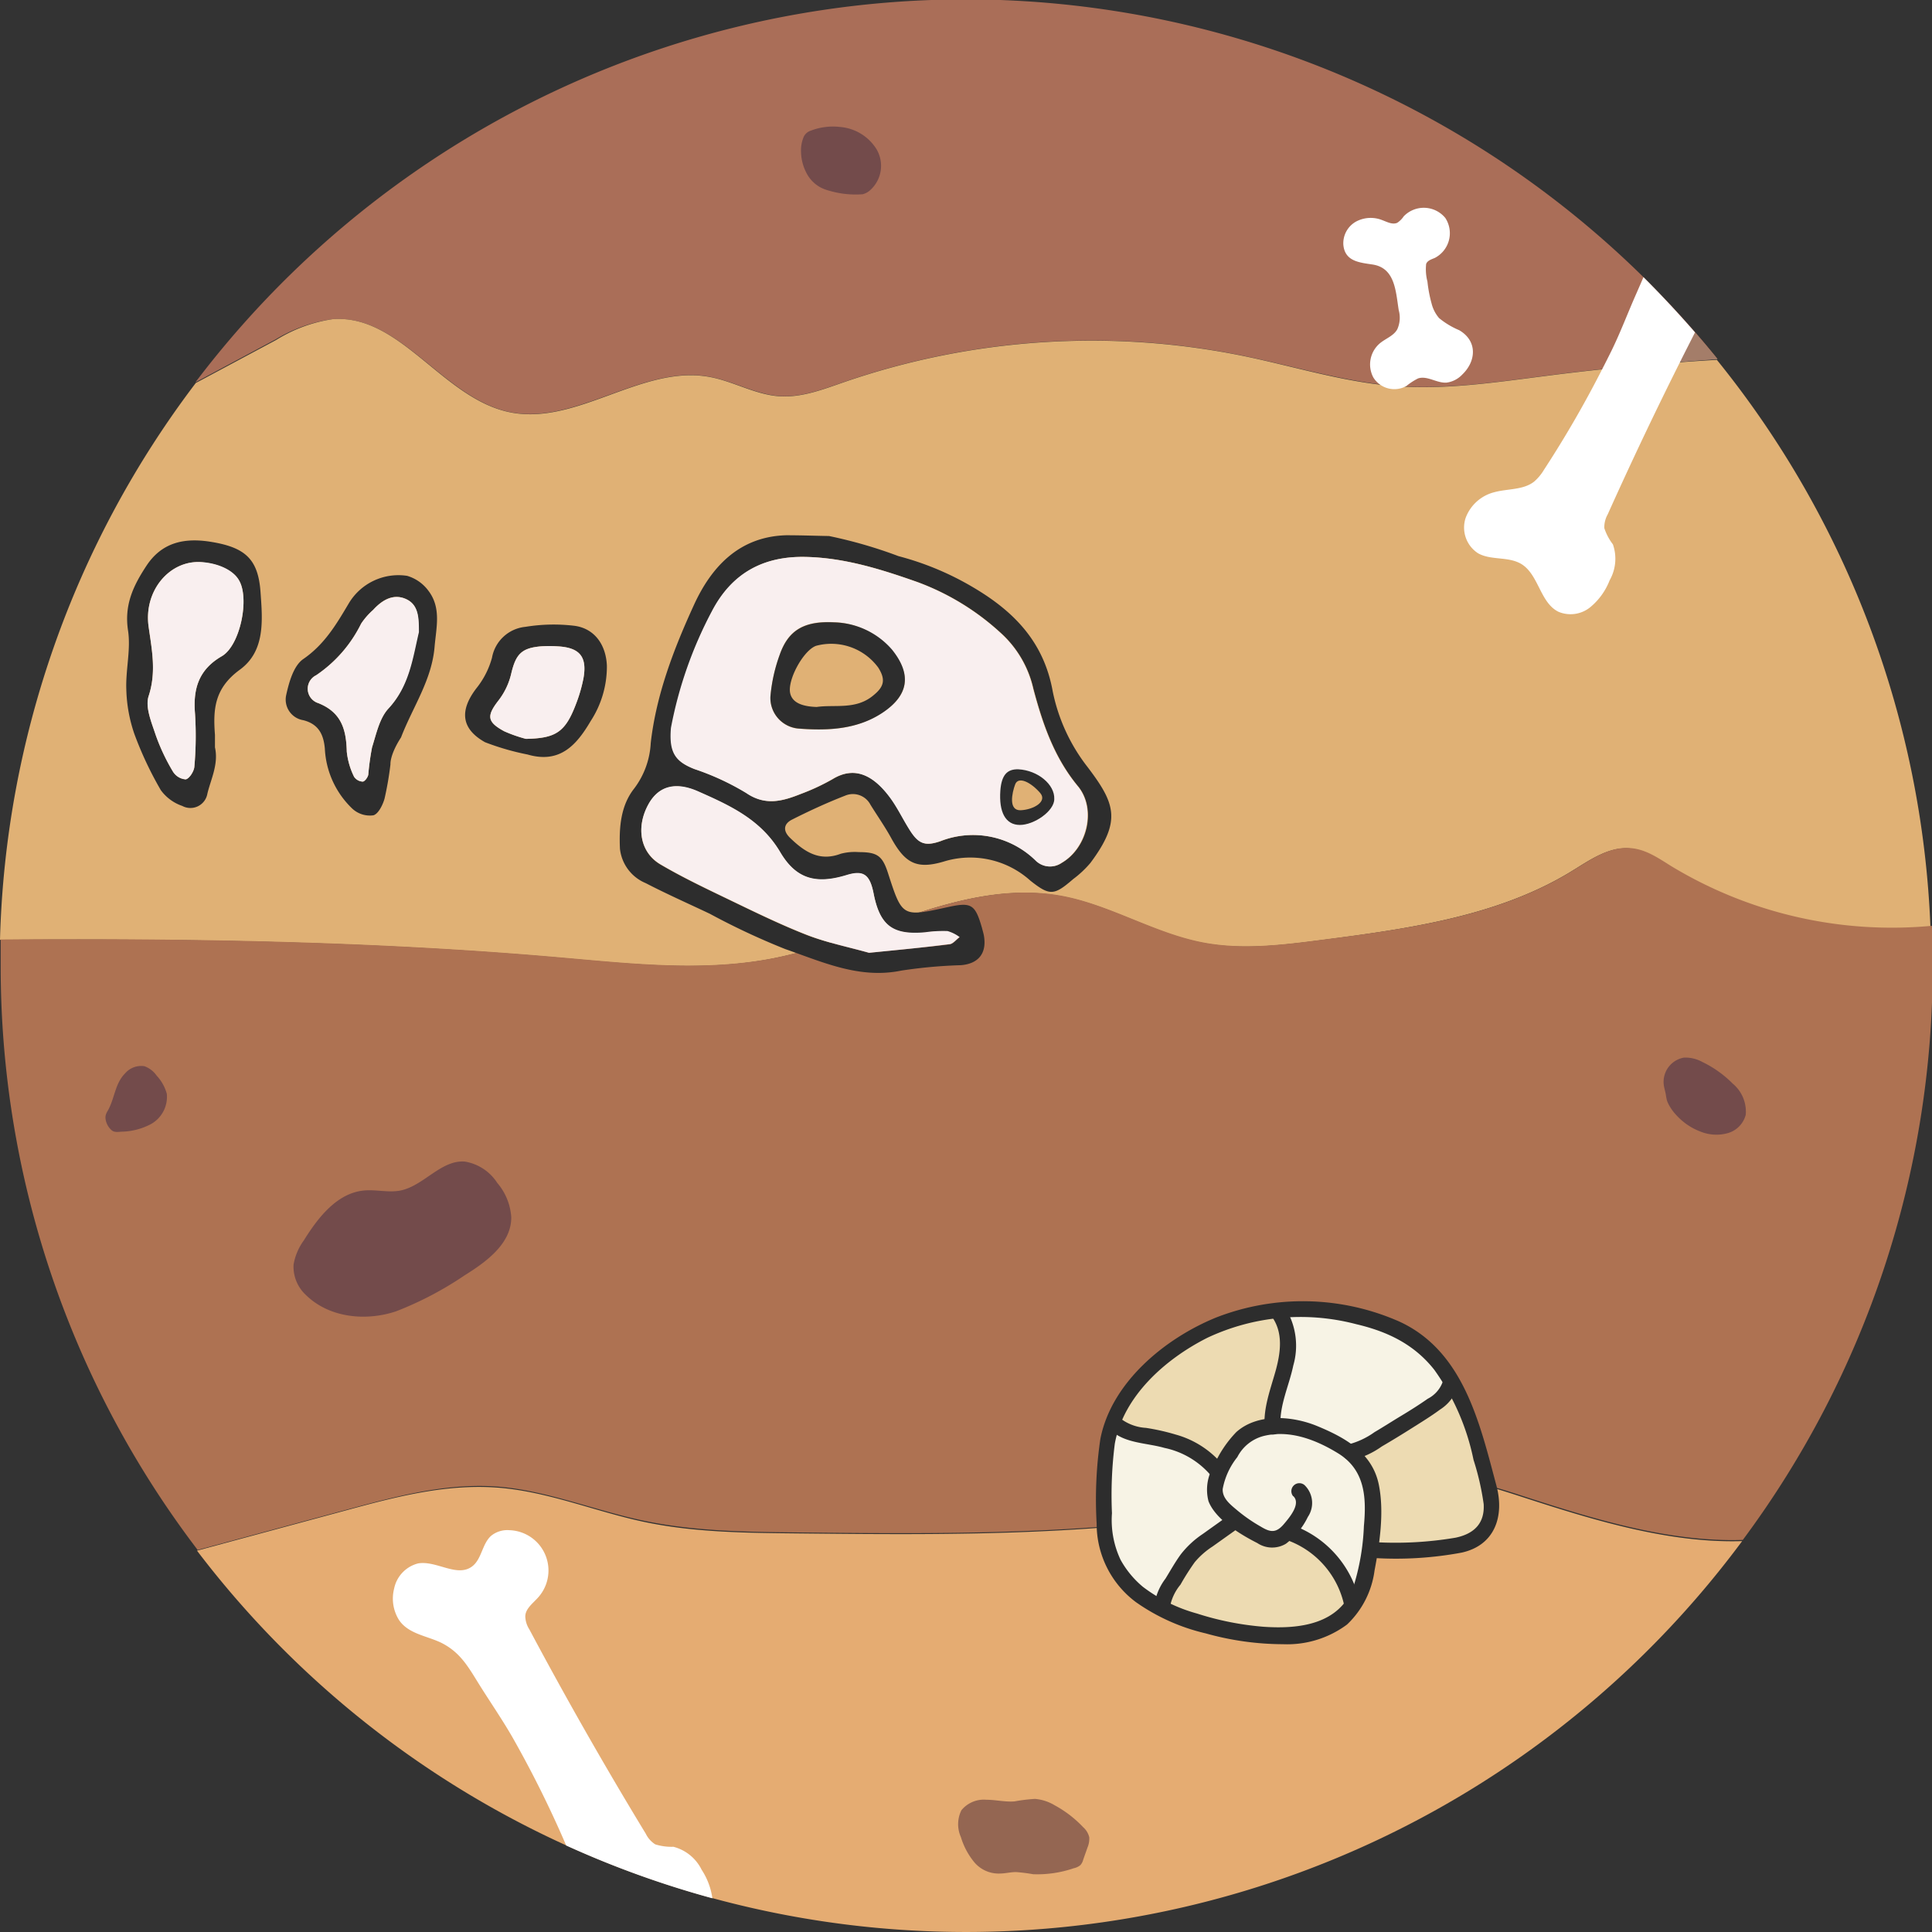 <svg xmlns="http://www.w3.org/2000/svg" viewBox="0 0 224.69 224.69"><rect x="0" y="0" width="224.69" height="224.69" fill="#333333" stroke="none"/><defs><style>.cls-1{fill:#946652;}.cls-2{fill:#e5ac72;}.cls-3{fill:#aa6e58;}.cls-4{fill:#e0b175;}.cls-5{fill:#ae7252;}.cls-6{fill:#734b4b;}.cls-7{fill:#fff;}.cls-8{fill:#2d2d2d;}.cls-9{fill:#f9efef;}.cls-10{fill:#eddbb2;}.cls-11{fill:#f7f3e5;}.cls-12{fill:#a47d69;}</style></defs><g id="レイヤー_2" data-name="レイヤー 2"><g id="レイヤー_1-2" data-name="レイヤー 1"><path class="cls-1" d="M157.58,101.54a3.89,3.89,0,0,1,3.86-4.7,7.8,7.8,0,0,1,3.13,1l2.58,1.2c1.24.58,2.59,1.28,3,2.57a3.93,3.93,0,0,1-1.2,3.83,5.7,5.7,0,0,1-5.63,1.72c-1.45-.46-2.59-1.63-4-2.11-.74-.25-1.69-.42-1.94-1.17s.46-1.67.05-2.36"/><path class="cls-2" d="M177.35,174.2c-4.15-1.35-8.41-2.71-12.78-2.63-3.67.06-7.23,1.15-10.79,2.06-19.92,5.1-40.76,4.92-61.32,4.7-5.89-.06-11.81-.12-17.57-1.34s-11.38-3.62-17.3-4S46,174.09,40.41,175.61l-17.5,4.73a112.35,112.35,0,0,0,179.7-1.11C194.2,179.49,185.51,176.85,177.35,174.2Z"/><path class="cls-3" d="M38.69,37.12c7.87-.6,12.81,9.15,20.53,10.79s15.4-5.52,23.25-4.1c2.76.49,5.28,2,8.08,2.25,2.62.2,5.16-.79,7.65-1.65a88.35,88.35,0,0,1,46.55-3c5.88,1.22,11.66,3,17.65,3.49,5.78.42,11.57-.46,17.32-1.19,6.65-.86,13.34-1.5,20-2a112.35,112.35,0,0,0-177,2.76l9.34-5A17.14,17.14,0,0,1,38.69,37.12Z"/><path class="cls-4" d="M179.72,43.73c-5.75.73-11.54,1.61-17.32,1.19-6-.44-11.77-2.27-17.65-3.49a88.35,88.35,0,0,0-46.55,3c-2.49.86-5,1.85-7.65,1.65-2.8-.22-5.32-1.76-8.08-2.25-7.85-1.42-15.45,5.75-23.25,4.1S46.56,36.52,38.69,37.12a17.14,17.14,0,0,0-6.58,2.42l-9.34,5A111.92,111.92,0,0,0,0,109.3c21.79-.15,43.57.19,65.27,2.1,8.23.72,16.58,1.66,24.68.06,11.27-2.22,22-9.29,33.34-7.26,5.73,1,10.85,4.36,16.58,5.45,4.58.87,9.29.27,13.91-.33,10-1.31,20.42-2.74,29-8,2.09-1.28,4.27-2.84,6.71-2.65,1.77.14,3.31,1.18,4.81,2.11a49.54,49.54,0,0,0,30.21,7.07,111.8,111.8,0,0,0-24.84-66C193.06,42.23,186.37,42.87,179.72,43.73Z"/><path class="cls-5" d="M194.38,100.74c-1.5-.93-3-2-4.81-2.11-2.44-.19-4.62,1.37-6.71,2.65-8.62,5.3-19,6.73-29,8-4.62.6-9.33,1.2-13.91.33-5.73-1.09-10.85-4.41-16.58-5.45-11.31-2-22.07,5-33.34,7.26-8.1,1.6-16.45.66-24.68-.06-21.7-1.91-43.48-2.25-65.27-2.1,0,1,0,2,0,3a111.88,111.88,0,0,0,22.91,68l17.5-4.73c5.62-1.52,11.37-3.05,17.18-2.65s11.5,2.8,17.3,4,11.68,1.28,17.57,1.34c20.56.22,41.4.4,61.32-4.7,3.56-.91,7.12-2,10.79-2.06,4.37-.08,8.63,1.28,12.78,2.63,8.16,2.65,16.85,5.29,25.26,5a111.85,111.85,0,0,0,22.08-66.88c0-1.52,0-3-.1-4.54A49.54,49.54,0,0,1,194.38,100.74Z"/><path class="cls-6" d="M101.24,22.08a2.07,2.07,0,0,1-.91.51,10.88,10.88,0,0,1-3.89-.41,4.74,4.74,0,0,1-1.08-.42A4,4,0,0,1,93.73,20a5.51,5.51,0,0,1-.57-2.32,4,4,0,0,1,.25-1.61,1.36,1.36,0,0,1,.9-.88,7.17,7.17,0,0,1,3.43-.42,5.51,5.51,0,0,1,4.21,2.6A3.8,3.8,0,0,1,101.24,22.08Z"/><path class="cls-6" d="M54.05,148.31a39.75,39.75,0,0,1-8,4.2c-3.49,1.16-7.73.77-10.46-1.89a4.5,4.5,0,0,1-1.45-3.54,6.7,6.7,0,0,1,1.2-2.83c1.65-2.65,3.83-5.46,6.93-5.79,1.43-.15,2.89.27,4.29,0,2.73-.55,4.72-3.58,7.5-3.37a5.57,5.57,0,0,1,3.77,2.48,6.83,6.83,0,0,1,1.63,4C59.47,144.61,56.61,146.72,54.05,148.31Z"/><path class="cls-6" d="M14.56,124.82A2.47,2.47,0,0,1,16.8,124a3,3,0,0,1,1.43,1.11,5,5,0,0,1,1.17,2.1,3.62,3.62,0,0,1-2,3.6,7.62,7.62,0,0,1-3.11.8c-.44,0-.93.14-1.29-.15a2.12,2.12,0,0,1-.72-1.3,1.28,1.28,0,0,1,0-.39,1.69,1.69,0,0,1,.24-.57C13.36,127.73,13.34,126.05,14.56,124.82Z"/><path class="cls-6" d="M197.81,131.62l-.28-.11a7.24,7.24,0,0,1-2.46-1.7,5.78,5.78,0,0,1-.91-1.19,3.5,3.5,0,0,1-.29-.62,6.26,6.26,0,0,1-.14-.73c-.06-.33-.16-.64-.22-1a2.86,2.86,0,0,1,2.33-3.27,4.09,4.09,0,0,1,2.15.51,12.78,12.78,0,0,1,3.53,2.52,4.24,4.24,0,0,1,1.51,3.61,3,3,0,0,1-2.12,2.15A4.93,4.93,0,0,1,197.81,131.62Z"/><path class="cls-7" d="M170.06,43.56a3.06,3.06,0,0,1-1.84.94c-1.13.07-2.23-.84-3.3-.49a7.47,7.47,0,0,0-1.37.89,2.87,2.87,0,0,1-3.83-1,3.22,3.22,0,0,1,.79-4c.68-.55,1.6-.86,2-1.62a3.27,3.27,0,0,0,.16-2.21c-.35-2.19-.41-4.92-3.06-5.31-1.51-.23-3.21-.36-3.38-2.3a2.89,2.89,0,0,1,1.44-2.67,3.61,3.61,0,0,1,3.08-.19c.57.21,1.19.56,1.75.31a2.68,2.68,0,0,0,.75-.75,3.24,3.24,0,0,1,4.84.19A3.24,3.24,0,0,1,166.86,30c-.38.16-.86.3-1,.7a5.71,5.71,0,0,0,.15,2.05,15.79,15.79,0,0,0,.48,2.54,4.17,4.17,0,0,0,.87,1.7,9.35,9.35,0,0,0,2.34,1.41C171.85,39.65,171.69,42,170.06,43.56Z"/><path class="cls-8" d="M104.5,64.68a33.83,33.83,0,0,1,8.75,3.67c4.69,2.78,8.13,6.3,9.17,12a21.08,21.08,0,0,0,4.06,8.85c3.2,4.22,4,6.24.34,11.15a11.93,11.93,0,0,1-2,1.88c-2.22,1.91-2.71,2-5,.18a10.44,10.44,0,0,0-10.1-2.2c-3.08.9-4.42.2-6-2.61-.74-1.37-1.64-2.65-2.48-4a2.3,2.3,0,0,0-2.94-1.07c-2.11.82-4.17,1.77-6.19,2.79-.93.47-1.11,1.25-.25,2.1,1.67,1.62,3.42,2.82,5.92,1.87a6.28,6.28,0,0,1,2.09-.19c2.17,0,2.76.43,3.41,2.46,1.65,5.1,1.65,5.1,6.93,3.94,2.77-.61,3.2-.35,4,2.44.08.32.18.63.23.95.32,2-.67,3.2-2.69,3.36a57,57,0,0,0-6.93.63c-4.87,1-9.15-1-13.49-2.5a83.18,83.18,0,0,1-8.78-4.11c-2.49-1.18-5-2.29-7.45-3.56a4.9,4.9,0,0,1-3-4c-.11-2.43.07-5,1.65-7a9.56,9.56,0,0,0,1.93-5.3c.64-5.63,2.68-10.93,5-16,2-4.4,5.22-8,10.74-8.16,1.67,0,3.33.06,5,.09A54,54,0,0,1,104.5,64.68ZM80.82,89.45a29.9,29.9,0,0,1,6,2.78c2.24,1.53,4.26.93,6.37.09a24.91,24.91,0,0,0,3.66-1.71c2.56-1.56,4.73-.45,6.62,2.06.84,1.11,1.46,2.4,2.19,3.59,1.08,1.79,1.8,2.24,3.73,1.57a10.41,10.41,0,0,1,11.1,2.27,2.37,2.37,0,0,0,3,.25c3-1.73,4.07-6.27,1.89-8.91-2.77-3.35-4.11-7.27-5.19-11.34a12.43,12.43,0,0,0-3.76-6.46,29.23,29.23,0,0,0-9.7-5.94c-4.26-1.5-8.49-2.83-13-2.93-4.9-.11-8.61,1.88-10.93,6.37a47.83,47.83,0,0,0-4.69,13.51C77.83,87.55,78.59,88.58,80.82,89.45Zm29.55,20.39c.44,0,.82-.54,1.23-.83a4.42,4.42,0,0,0-1.41-.7,14.94,14.94,0,0,0-2.58.14c-3.77.34-5.26-.77-6-4.46-.44-2.29-1.19-2.8-3.15-2.2-3.5,1.07-5.85.52-7.73-2.68-2.25-3.8-5.88-5.43-9.56-7.06-2.68-1.18-4.62-.56-5.76,1.51-1.45,2.63-1,5.59,1.43,7,2.64,1.55,5.42,2.86,8.18,4.19s5.83,2.83,8.83,4c2.3.88,4.75,1.37,7.21,2.06C104.16,110.5,107.27,110.21,110.37,109.84Z"/><path class="cls-8" d="M24.09,92.44a2,2,0,0,1-2.89,1.29,5.13,5.13,0,0,1-2.5-1.84,41.61,41.61,0,0,1-3.08-6.55,17.22,17.22,0,0,1-.93-5.14c-.09-2.29.54-4.65.2-6.87-.46-3,.63-5.24,2.14-7.53,1.78-2.71,4.36-3.26,7.34-2.81,4.14.64,5.66,2,5.93,5.89.23,3.22.57,6.83-2.4,9S24.77,82.48,25,85.47c0,.48,0,1,0,1.45C25.46,88.93,24.43,90.82,24.09,92.44ZM17.28,72.85c.38,2.72.93,5.31,0,8.12-.41,1.29.35,3.06.83,4.52a23.38,23.38,0,0,0,2,4.24,1.9,1.9,0,0,0,1.49.91c.41-.08.94-.9,1-1.43A40.52,40.52,0,0,0,22.68,83c-.24-2.89.42-5.12,3.11-6.68,2.15-1.24,3.26-6.74,2-8.84-.67-1.13-2.38-1.95-4.37-2.09C19.74,65.11,16.71,68.69,17.28,72.85Z"/><path class="cls-8" d="M45.41,88.89a37.86,37.86,0,0,1-.69,4c-.21.74-.73,1.78-1.3,1.93A3,3,0,0,1,41,94.07a10.32,10.32,0,0,1-3.22-7c-.15-1.7-.76-2.86-2.5-3.31a2.43,2.43,0,0,1-2-2.91c.33-1.5.86-3.43,2-4.21,2.45-1.69,3.82-4,5.26-6.43a6.72,6.72,0,0,1,6.81-3.24,4.72,4.72,0,0,1,2.47,1.73c1.53,2,.91,4.29.72,6.54-.33,3.88-2.55,7-3.9,10.52C45.31,87.81,45.41,88.89,45.41,88.89Zm1.85-19.2c-1.51-.71-2.81.08-3.86,1.24A8.19,8.19,0,0,0,42,72.53a15.47,15.47,0,0,1-5.23,6,1.75,1.75,0,0,0,.24,3.24c2.72,1.08,3.26,3.1,3.32,5.65a8.64,8.64,0,0,0,.85,2.92,1.28,1.28,0,0,0,1,.56c.23,0,.59-.48.65-.8a30.23,30.23,0,0,1,.44-3.19c.49-1.55.86-3.36,1.89-4.49,2.41-2.63,2.77-5.87,3.51-8.91C48.68,72,48.74,70.38,47.26,69.69Z"/><path class="cls-8" d="M56.41,86.32c-2.77-1.55-3-3.67-1-6.28a9.81,9.81,0,0,0,1.81-3.55,4.38,4.38,0,0,1,3.89-3.59,20.34,20.34,0,0,1,5.62-.13c2.41.28,3.75,2.22,3.85,4.65a11.62,11.62,0,0,1-1.88,6.43c-1.63,2.77-3.56,5-7.34,3.9A29.67,29.67,0,0,1,56.41,86.32ZM67,81.84a17.54,17.54,0,0,0,.85-2.93c.46-2.53-.42-3.6-3-3.74a13.83,13.83,0,0,0-1.93,0c-2.26.19-2.92.91-3.45,3.11A8.11,8.11,0,0,1,58,81.43c-1.41,1.81-1.39,2.52.65,3.62a16.55,16.55,0,0,0,2.54.88C64.66,85.86,65.75,85.15,67,81.84Z"/><path class="cls-9" d="M82.76,71.14c2.32-4.49,6-6.48,10.93-6.37,4.53.1,8.76,1.43,13,2.93a29.23,29.23,0,0,1,9.7,5.94,12.43,12.43,0,0,1,3.76,6.46c1.08,4.07,2.42,8,5.19,11.34,2.18,2.64,1.08,7.18-1.89,8.91a2.37,2.37,0,0,1-3-.25,10.41,10.41,0,0,0-11.1-2.27c-1.93.67-2.65.22-3.73-1.57-.73-1.19-1.35-2.48-2.19-3.59-1.89-2.51-4.06-3.62-6.62-2.06a24.91,24.91,0,0,1-3.66,1.71c-2.11.84-4.13,1.44-6.37-.09a29.9,29.9,0,0,0-6-2.78c-2.23-.87-3-1.9-2.75-4.8A47.83,47.83,0,0,1,82.76,71.14Zm7.92,5A18.91,18.91,0,0,0,89.6,81a3.57,3.57,0,0,0,3.3,3.75c3.41.25,6.77.11,9.79-1.91s3.35-4.41,1-7.27A9.19,9.19,0,0,0,97,72.36C93.49,72.18,91.65,73.3,90.68,76.13Zm28,19.71c1.65.07,3.8-1.53,3.86-2.88.07-1.62-1.82-3.19-4-3.3-1.32-.07-1.92.61-2.05,2.32C116.32,94.41,117.08,95.77,118.65,95.84Z"/><path class="cls-9" d="M101.07,110.81c3.09-.31,6.2-.6,9.3-1,.44,0,.82-.54,1.23-.83a4.42,4.42,0,0,0-1.41-.7,14.94,14.94,0,0,0-2.58.14c-3.77.34-5.26-.77-6-4.46-.44-2.29-1.19-2.8-3.15-2.2-3.5,1.07-5.85.52-7.73-2.68-2.25-3.8-5.88-5.43-9.56-7.06-2.68-1.18-4.62-.56-5.76,1.51-1.45,2.63-1,5.59,1.43,7,2.64,1.55,5.42,2.86,8.18,4.19s5.83,2.83,8.83,4C96.16,109.63,98.61,110.12,101.07,110.81Z"/><path class="cls-9" d="M23.45,65.37c-3.71-.26-6.74,3.32-6.17,7.48.38,2.72.93,5.31,0,8.12-.41,1.29.35,3.06.83,4.52a23.38,23.38,0,0,0,2,4.24,1.9,1.9,0,0,0,1.49.91c.41-.08.94-.9,1-1.43A40.52,40.52,0,0,0,22.68,83c-.24-2.89.42-5.12,3.11-6.68,2.15-1.24,3.26-6.74,2-8.84C27.15,66.33,25.44,65.51,23.45,65.37Z"/><path class="cls-9" d="M48.72,73.52c0-1.57,0-3.14-1.46-3.83s-2.81.08-3.86,1.24A8.19,8.19,0,0,0,42,72.53a15.47,15.47,0,0,1-5.23,6,1.75,1.75,0,0,0,.24,3.24c2.72,1.08,3.26,3.1,3.32,5.65a8.64,8.64,0,0,0,.85,2.92,1.28,1.28,0,0,0,1,.56c.23,0,.59-.48.65-.8a30.23,30.23,0,0,1,.44-3.19c.49-1.55.86-3.36,1.89-4.49C47.62,79.8,48,76.56,48.72,73.52Z"/><path class="cls-9" d="M61.15,85.93c3.51-.07,4.6-.78,5.85-4.09a17.54,17.54,0,0,0,.85-2.93c.46-2.53-.42-3.6-3-3.74a13.83,13.83,0,0,0-1.93,0c-2.26.19-2.92.91-3.45,3.11A8.11,8.11,0,0,1,58,81.43c-1.41,1.81-1.39,2.52.65,3.62A16.55,16.55,0,0,0,61.15,85.93Z"/><path class="cls-8" d="M103.74,75.55c2.3,2.86,1.94,5.26-1,7.27S96.31,85,92.9,84.73A3.57,3.57,0,0,1,89.6,81a18.91,18.91,0,0,1,1.08-4.85c1-2.83,2.81-3.95,6.33-3.77A9.19,9.19,0,0,1,103.74,75.55Zm-2.13,5.29c1.22-1,1.4-1.82.53-3.2a6.78,6.78,0,0,0-7.24-2.53c-1.49.55-3.35,4-3,5.52.23,1,1.21,1.53,3.08,1.59C97.09,81.91,99.57,82.59,101.61,80.84Z"/><path class="cls-8" d="M116.34,91.94c-.18,2.55.62,4,2.27,4s4-1.61,4-3c.08-1.7-1.91-3.35-4.17-3.47C117.11,89.43,116.48,90.15,116.34,91.94Zm1.72-.71c.37-1,1.84-.25,2.92,1,.85,1-.79,1.93-2.26,2S117.69,92.23,118.06,91.23Z"/><path class="cls-10" d="M155.77,169c3.37-1.09,6.85-2.25,9.42-4.68a38.62,38.62,0,0,1,3.45-3.44.37.37,0,0,1,.22-.1.44.44,0,0,1,.28.2,15.41,15.41,0,0,1,1.91,4,30.22,30.22,0,0,1,2.23,8.51A5.88,5.88,0,0,1,173,176a4.71,4.71,0,0,1-1.05,1.88,10.69,10.69,0,0,1-6,2.52,30.44,30.44,0,0,1-6.4-.06.89.89,0,0,1-.41-.11.69.69,0,0,1-.24-.42,20.11,20.11,0,0,1-.55-3.1,26.11,26.11,0,0,0-2.17-7.33"/><path class="cls-10" d="M150.27,177.53c-.73,1-1.68,1.84-2.74,1.48a17,17,0,0,1-4.23-2.64c-.79.56-1.58,1.12-2.36,1.69a12.1,12.1,0,0,0-4.37,4.68l-1.76,2.87c-.2.32-.39.65-.56,1,4.73,2.68,12.52,4.14,17,3.53,3.53-.48,5.47-2,6.61-4.22A14.9,14.9,0,0,0,150.27,177.53Z"/><path class="cls-10" d="M138.25,168a13.15,13.15,0,0,1,4,2.46c.51-.94,1.13-1.84,1.61-2.57a5.31,5.31,0,0,1,3.94-2A29.86,29.86,0,0,1,149,161a22.12,22.12,0,0,0,1.1-5.25,9.33,9.33,0,0,0-.49-3.48,24.57,24.57,0,0,0-17,8.19,14.77,14.77,0,0,0-3.27,5.25,12.69,12.69,0,0,0,2.81.69A28.77,28.77,0,0,1,138.25,168Z"/><path class="cls-11" d="M136.57,182.74a12.1,12.1,0,0,1,4.37-4.68c.78-.57,1.57-1.13,2.36-1.69a5.87,5.87,0,0,1-1.94-2.3,5.2,5.2,0,0,1,.86-3.6,13.15,13.15,0,0,0-4-2.46,28.77,28.77,0,0,0-6.1-1.57,12.69,12.69,0,0,1-2.81-.69c-1,3-.82,6.16-.87,10.29a14.83,14.83,0,0,0,.31,4,10.59,10.59,0,0,0,3,4.79,12.16,12.16,0,0,0,2.44,1.76c.17-.33.36-.66.56-1Z"/><path class="cls-11" d="M149.46,165.84a12.37,12.37,0,0,0-1.69.09,11.35,11.35,0,0,0-.07,2.1,11.35,11.35,0,0,1,.07-2.1,5.31,5.31,0,0,0-3.94,2c-.48.73-1.1,1.63-1.61,2.57a9.52,9.52,0,0,1,1.1,1.19,9.52,9.52,0,0,0-1.1-1.19,5.2,5.2,0,0,0-.86,3.6,5.87,5.87,0,0,0,1.94,2.3l1.41-1-1.41,1a17,17,0,0,0,4.23,2.64c1.06.36,2-.5,2.74-1.48a15.84,15.84,0,0,0-1.53-.63,15.84,15.84,0,0,1,1.53.63,18.22,18.22,0,0,0,1-1.59,2.63,2.63,0,0,0,.37-.84,1.78,1.78,0,0,0-.61-1.75,1.78,1.78,0,0,1,.61,1.75,2.63,2.63,0,0,1-.37.84,18.22,18.22,0,0,1-1,1.59,14.9,14.9,0,0,1,7.57,8.37c1-2.07,1.42-4.79,1.69-8,.22-2.52.38-5.25-1-7.38a6.8,6.8,0,0,0-1.24-1.38,4.25,4.25,0,0,1-1,.26,4.25,4.25,0,0,0,1-.26,15,15,0,0,0-4-2.25A10.56,10.56,0,0,0,149.46,165.84Z"/><path class="cls-11" d="M163.11,154.88a19.89,19.89,0,0,0-4.76-1.71,29.37,29.37,0,0,0-8.76-.86,9.33,9.33,0,0,1,.49,3.48A22.12,22.12,0,0,1,149,161a29.86,29.86,0,0,0-1.21,4.89,12.37,12.37,0,0,1,1.69-.09,10.56,10.56,0,0,1,3.86,1,15,15,0,0,1,4,2.25,9.9,9.9,0,0,0,1.42-.71c2.78-1.6,5.52-3.29,8.18-5.08a6.22,6.22,0,0,0,2.25-2.19A15.91,15.91,0,0,0,163.11,154.88Z"/><path class="cls-8" d="M150.41,174c.91.88-.42,2.45-1.07,3.22-.93,1.11-1.6,1-2.72.32a18.54,18.54,0,0,1-2.79-1.94c-.76-.64-1.69-1.36-1.63-2.44a8.35,8.35,0,0,1,1.7-3.7,4.78,4.78,0,0,1,3-2.44c3.05-.78,6.13.41,8.72,2,3.13,1.93,3.31,5.12,3,8.46a27.12,27.12,0,0,1-1.2,7c-1.62,4.44-6.3,5-10.48,4.71a34.15,34.15,0,0,1-7.74-1.54,18.43,18.43,0,0,1-6.29-3.11,11,11,0,0,1-2.59-3.14,10.8,10.8,0,0,1-1-5.41,47.35,47.35,0,0,1,.33-8.08c1-5.56,5.9-9.87,10.75-12.32A25.47,25.47,0,0,1,157.72,154c3.63.85,6.74,2.33,9.09,5.31a27.37,27.37,0,0,1,4.56,10.47,30.59,30.59,0,0,1,1.18,5.14c.14,2.28-1.16,3.47-3.26,3.91a41.77,41.77,0,0,1-9.41.52.93.93,0,0,0,0,1.85,41.67,41.67,0,0,0,10.1-.63c3.85-.84,5-4.2,4.06-7.77-1.93-7.2-3.79-15.65-11.29-19.1a27.79,27.79,0,0,0-21.3-.48c-5.95,2.42-12.2,7.54-13.48,14.14a48.28,48.28,0,0,0-.43,9.84,11.35,11.35,0,0,0,4.57,9.13,23.19,23.19,0,0,0,8.11,3.63,33.5,33.5,0,0,0,9,1.26,11.66,11.66,0,0,0,7.44-2.29,10.53,10.53,0,0,0,3.2-6.29c.6-3.15,1.14-6.82.49-10-.77-3.73-4-5.49-7.21-6.81-2.84-1.16-6.88-1.5-9.36.72a13.28,13.28,0,0,0-2.6,3.88,5.35,5.35,0,0,0-.63,4.17c.84,2.14,3.73,3.87,5.68,4.86a3.11,3.11,0,0,0,3.33.07,8.63,8.63,0,0,0,2.54-3.11,2.89,2.89,0,0,0-.39-3.71.93.93,0,0,0-1.31,1.31Z"/><path class="cls-8" d="M157.28,169.8a10,10,0,0,0,3.41-1.57c1.2-.7,2.39-1.43,3.56-2.17s2.2-1.37,3.23-2.13a5,5,0,0,0,2.06-2.64.93.93,0,0,0-1.79-.49,3.56,3.56,0,0,1-1.7,1.87c-1,.7-2.06,1.37-3.11,2s-2.05,1.28-3.09,1.89a9.11,9.11,0,0,1-3.06,1.43.93.93,0,0,0-.65,1.14,1,1,0,0,0,1.14.65Z"/><path class="cls-8" d="M148.92,165.91c-.15-2.47,1-4.74,1.49-7.11a8.3,8.3,0,0,0-.8-6.47c-.66-1-2.26-.06-1.6.93,1.21,1.81.92,4,.39,6-.6,2.2-1.47,4.36-1.33,6.68.06,1.19,1.92,1.2,1.85,0Z"/><path class="cls-8" d="M129.24,166.39c1.66,1.49,4.13,1.41,6.18,2a9.69,9.69,0,0,1,5.35,3.14.94.94,0,0,0,1.31,0,1,1,0,0,0,0-1.31,10.88,10.88,0,0,0-5.34-3.38,25.6,25.6,0,0,0-3.47-.78,5.39,5.39,0,0,1-2.72-.92c-.89-.8-2.2.51-1.31,1.3Z"/><path class="cls-8" d="M142.74,176.36l-2.89,2.06a10.91,10.91,0,0,0-2.51,2.33c-.66.9-1.21,1.89-1.8,2.85a6.64,6.64,0,0,0-1.31,3.2c0,1.19,1.81,1.19,1.85,0a5.7,5.7,0,0,1,1.21-2.51,29.25,29.25,0,0,1,1.65-2.6,9.16,9.16,0,0,1,2.06-1.82l2.68-1.91a1,1,0,0,0,.33-1.27.94.94,0,0,0-1.27-.33Z"/><path class="cls-8" d="M149.64,179.1a10.38,10.38,0,0,1,6.72,7.75.92.92,0,1,0,1.78-.49,12.21,12.21,0,0,0-8-9.05A1,1,0,0,0,149,178a.94.94,0,0,0,.65,1.14Z"/><path class="cls-1" d="M118.16,217.72c-.62,0-1.22.16-1.84.17a3.71,3.71,0,0,1-3-1.3,8.44,8.44,0,0,1-1.57-2.94,3.66,3.66,0,0,1,.06-3.12,3.37,3.37,0,0,1,2.9-1.22c1.1,0,2.19.28,3.28.19a19.32,19.32,0,0,1,2.38-.29,5.3,5.3,0,0,1,2.3.75,13.16,13.16,0,0,1,3.3,2.54,2.27,2.27,0,0,1,.71,1.17,2.67,2.67,0,0,1-.21,1.21l-.49,1.39a1.51,1.51,0,0,1-.33.64,1.73,1.73,0,0,1-.76.36,13.06,13.06,0,0,1-4.74.7A19.55,19.55,0,0,0,118.16,217.72Z"/><path class="cls-12" d="M199.75,41.77c-.85-1.05-1.73-2.09-2.62-3.11-.58,1.15-1.17,2.29-1.74,3.44C196.84,42,198.3,41.87,199.75,41.77Z"/><path class="cls-7" d="M195.39,42.1c.57-1.15,1.16-2.29,1.74-3.44q-2.9-3.33-6-6.43c-.24.59-.51,1.18-.78,1.81-1,2.24-1.85,4.53-2.93,6.74-.36.73-.73,1.46-1.1,2.18a125.59,125.59,0,0,1-6.76,11.68A5.62,5.62,0,0,1,178.43,56c-1.25,1-3.07.82-4.63,1.24a4.81,4.81,0,0,0-3.35,3,3.56,3.56,0,0,0,1.44,4.1c1.49.85,3.48.35,5,1.23,2.07,1.22,2.2,4.52,4.36,5.58a3.63,3.63,0,0,0,3.68-.52,7.62,7.62,0,0,0,2.27-3.14,5.07,5.07,0,0,0,.38-4.18,6.4,6.4,0,0,1-1-1.89,3.08,3.08,0,0,1,.4-1.61Q191,50.86,195.39,42.1Z"/><path class="cls-7" d="M78.32,214.78a6.41,6.41,0,0,1-2.11-.28,3,3,0,0,1-1.1-1.23Q68,201.58,61.57,189.51a3,3,0,0,1-.48-1.5c0-.94.93-1.57,1.55-2.29a4.69,4.69,0,0,0-3.4-7.76,3,3,0,0,0-2.12.65c-1.07.95-1.09,2.76-2.25,3.59-1.74,1.26-4.12-.73-6.23-.38a3.8,3.8,0,0,0-2.8,2.92,4.69,4.69,0,0,0,.53,3.61c1.08,1.69,3.31,1.89,5,2.73,2.22,1.13,3.14,2.87,4.39,4.87s2.69,4.08,3.91,6.22a127.7,127.7,0,0,1,6.18,12.46,112.05,112.05,0,0,0,17,6.14,8.1,8.1,0,0,0-1.25-3.32A5.07,5.07,0,0,0,78.32,214.78Z"/></g></g></svg>